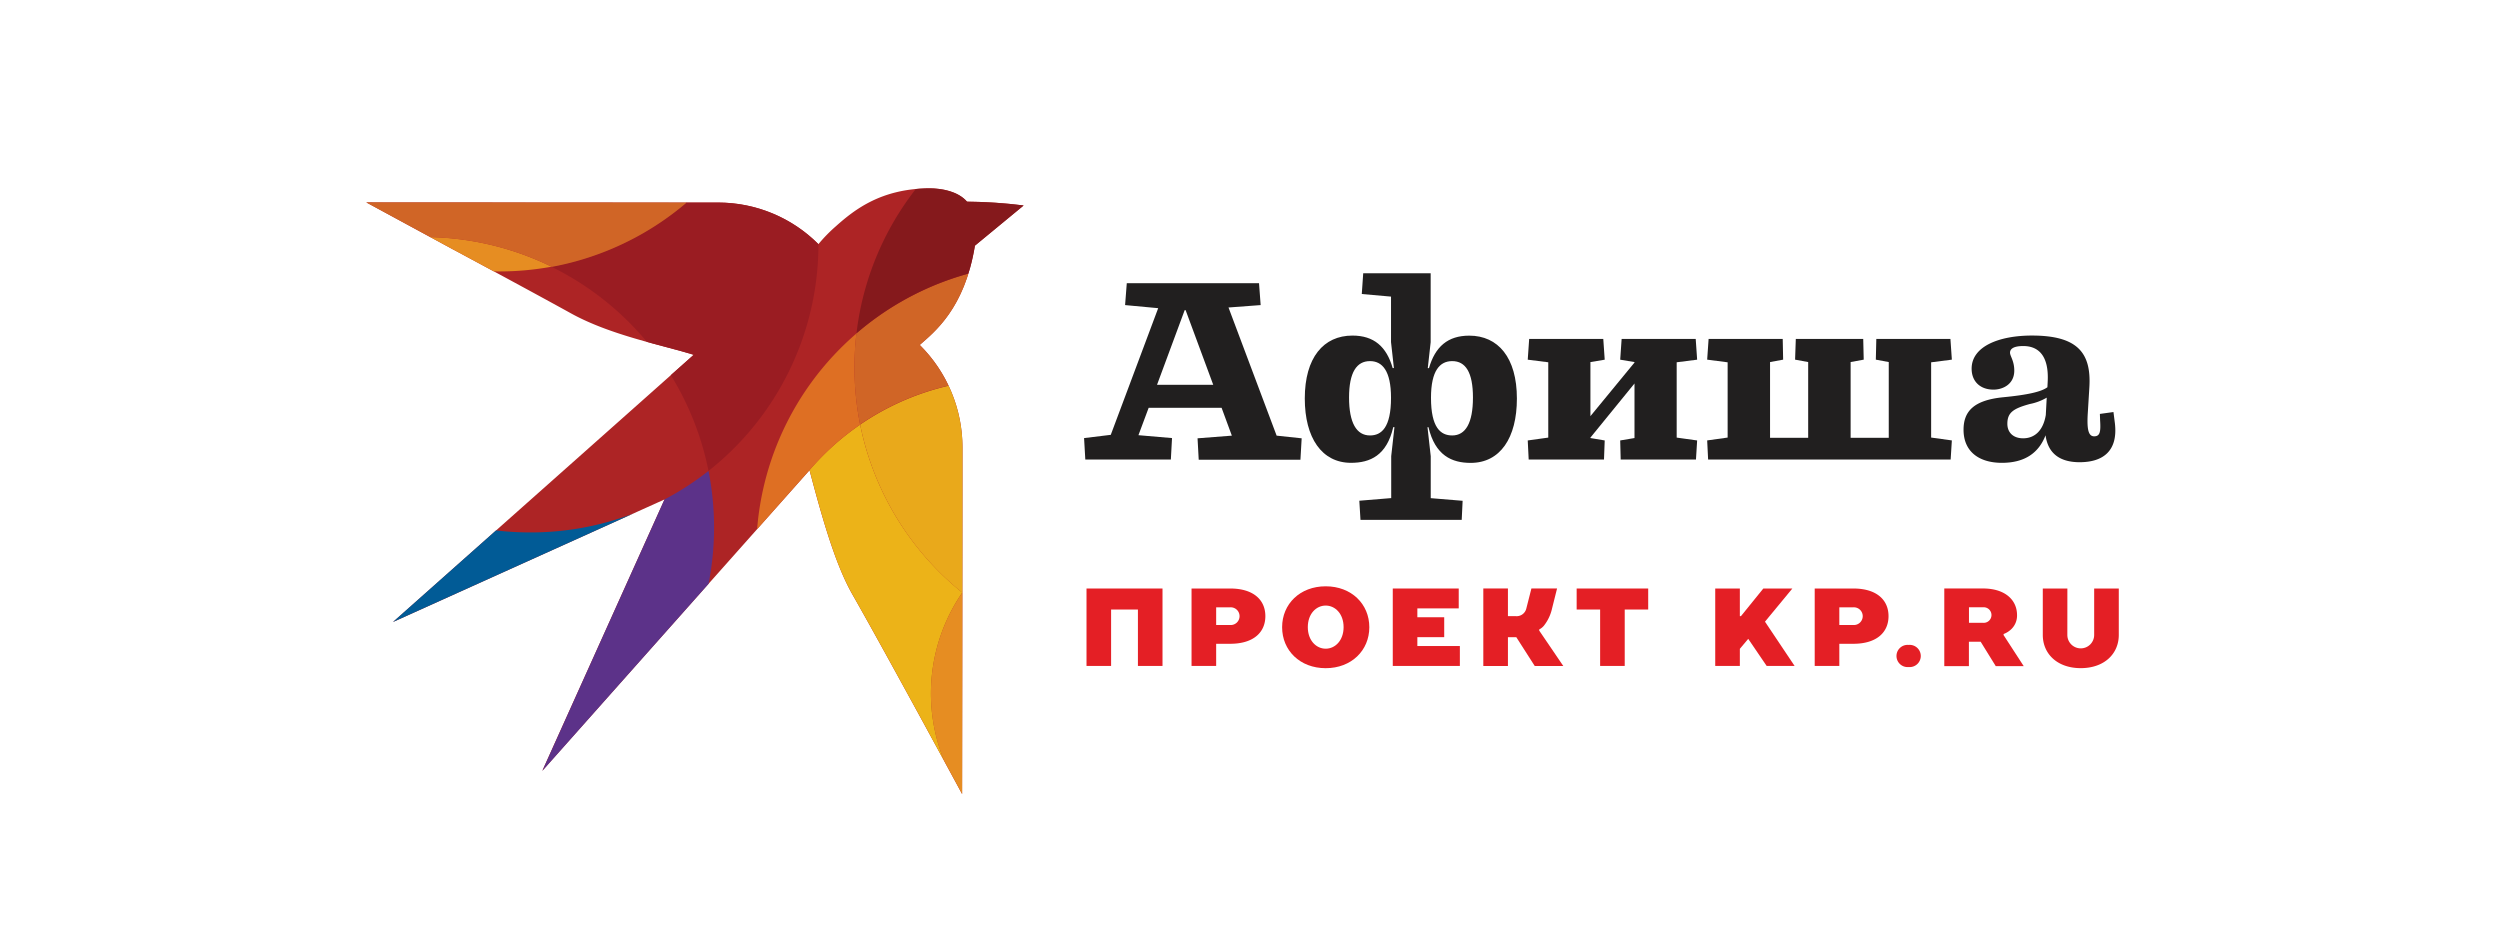<?xml version="1.0" encoding="UTF-8"?> <svg xmlns="http://www.w3.org/2000/svg" xmlns:xlink="http://www.w3.org/1999/xlink" id="logo" viewBox="0 0 769.78 290"><defs><style>.cls-1{fill:none;}.cls-2{fill:#211f1f;}.cls-3{fill:#ad2425;}.cls-10,.cls-11,.cls-12,.cls-13,.cls-3,.cls-5,.cls-6,.cls-7,.cls-8,.cls-9{fill-rule:evenodd;}.cls-4{clip-path:url(#clip-path);}.cls-5{fill:#015b96;}.cls-6{fill:#5c3289;}.cls-7{fill:#e68d22;}.cls-8{fill:#9a1c22;}.cls-9{fill:#ecb318;}.cls-10{fill:#de6f23;}.cls-11{fill:#e9a91b;}.cls-12{fill:#d06526;}.cls-13{fill:#85191c;}.cls-14{fill:#e41f25;}</style><clipPath id="clip-path"><path class="cls-1" d="M285.56,58c-14.14.3-22.15,6.27-28.11,11.64A46.54,46.54,0,0,0,252,75.18a43.59,43.59,0,0,0-30.82-12.8c-34.94,0-108.41-.05-108.41-.05L139.49,76.8s23.16,12.41,36.11,19.58c12.32,6.8,28.5,9.91,38,12.87-3.28,2.93-92.62,82.28-92.62,82.28l83.63-37.74L167,237.35s80.88-91,82.27-92.59c4.22,16,8.08,29.25,13.13,38.12,10.5,18.41,33.86,61.61,33.86,61.61h0s.07-71.71.1-106.58a44.44,44.44,0,0,0-13.17-31.7c4.35-3.83,13.83-11,17-30.57l15-12.38a149.68,149.68,0,0,0-17.42-1.16C295,58.9,290,58,286.05,58h-.49"></path></clipPath></defs><path class="cls-2" d="M360.52,141.49H334.18l-.38-6.6,8.22-1,14.6-39-10.19-.95.52-6.74h40.72l.5,6.74-9.9.74,14.82,39.46,7.71.82-.38,6.6H369.1l-.36-6.6,10.56-.82-3.16-8.58H353.69L350.54,134l10.34.89Zm4.54-46h-.28l-8.52,23h17.31Z"></path><path class="cls-2" d="M418.55,154.18l9.82-.81V140.45l1-8.94H429c-2,8.73-7.11,11-13,11-9,0-14.24-7.69-14.24-19.81,0-12.62,5.79-19.37,14.67-19.37,6.61,0,10.49,3.38,12.39,10h.38l-.89-8v-14l-9-.8.44-6.39h20.77v21.21l-.89,8H440c1.91-6.61,5.8-10,12.4-10,8.88,0,14.67,6.75,14.67,19.37,0,12.12-5.14,19.81-14.23,19.81-5.79,0-10.93-2.27-13-11h-.3l1,8.94v12.92l9.82.81-.28,5.87H418.91Zm9.76-31.69c0-8.37-2.72-11.3-6.47-11.3-4.11,0-6.45,3.44-6.45,11.22s2.28,11.67,6.45,11.67c3.52,0,6.47-2.42,6.47-11.59m25.23-.08c0-7.78-2.28-11.22-6.39-11.22-3.81,0-6.53,2.93-6.53,11.3,0,9.17,2.95,11.59,6.53,11.59,4.11,0,6.39-3.81,6.39-11.67"></path><polygon class="cls-2" points="470.41 135.62 476.73 134.74 476.73 111.55 470.41 110.75 470.85 104.37 493.67 104.37 494.11 110.75 489.71 111.49 489.71 128.14 503.28 111.63 503.28 111.49 498.88 110.75 499.32 104.37 522.13 104.37 522.57 110.75 516.27 111.55 516.27 134.74 522.57 135.62 522.21 141.49 499.03 141.49 498.88 135.62 503.28 134.88 503.28 118.08 489.71 134.74 489.71 134.88 494.11 135.62 493.89 141.49 470.7 141.49 470.41 135.62"></polygon><polygon class="cls-2" points="525.95 141.49 525.66 135.61 531.96 134.73 531.96 111.56 525.66 110.74 526.1 104.36 548.92 104.36 549.05 110.74 545.02 111.48 545.02 134.81 556.76 134.81 556.76 111.48 552.73 110.74 552.95 104.36 573.71 104.36 573.86 110.74 569.83 111.48 569.83 134.81 581.57 134.81 581.57 111.48 577.59 110.74 577.74 104.36 600.56 104.36 601 110.74 594.62 111.56 594.62 134.73 601 135.61 600.63 141.49 525.95 141.49"></polygon><path class="cls-2" d="M629.83,134.08c-2,5.13-6.09,8.43-13.43,8.43-7,0-11.8-3.44-11.8-10.19,0-5.73,3.22-9.1,12.18-10,7.63-.74,11.74-1.69,13.64-3.08l.08-1.54c.51-8.81-3.39-11.15-7.5-11.15-3.22,0-4.09,1-4.09,2.05s1.31,2.5,1.31,5.5c0,4.33-3.67,5.87-6.39,5.87-4.09,0-6.74-2.5-6.74-6.45,0-6.9,8.51-10.2,18.56-10.2,13.94,0,18.34,5.21,17.69,15.92l-.52,8.51c-.22,4.47.22,6.6,2,6.6s2.06-1.39,1.83-4.85l-.07-2.05,4.18-.58.44,3.45c1,8.5-3.6,12-10.86,12-5.65,0-9.69-2.34-10.49-8.28m.08-6.39.28-5.21A16.63,16.63,0,0,1,625,124.4c-5.08,1.39-6.91,2.63-6.91,6.09,0,2.7,1.83,4.47,4.85,4.47,3.6,0,6.23-2.42,7-7.27"></path><path class="cls-3" d="M139.48,76.79,112.79,62.31l108.41.06A43.59,43.59,0,0,1,252,75.18a47.14,47.14,0,0,1,5.43-5.56c6-5.37,14-11.34,28.13-11.63,4-.09,9.33.78,12.2,4.11a143.23,143.23,0,0,1,17.43,1.18l-15,12.36c-3.22,19.53-12.7,26.75-17,30.58a44.41,44.41,0,0,1,13.17,31.7c0,34.86-.12,106.57-.12,106.57s-23.36-43.2-33.86-61.61c-5-8.86-8.91-22.13-13.12-38.1-1.4,1.6-82.29,92.57-82.29,92.57l37.65-83.57L121,191.53s89.35-79.35,92.62-82.29c-9.51-2.95-25.7-6-38-12.86-12.95-7.16-36.12-19.59-36.12-19.59"></path><g class="cls-4"><path class="cls-5" d="M204.62,153.78,119,202.59l-2.52-12.35L145,162.07a89.34,89.34,0,0,0,18.18,1.87A88.35,88.35,0,0,0,204.62,153.78Z"></path><path class="cls-6" d="M204.62,153.78A88.93,88.93,0,0,0,218.16,145a89.43,89.43,0,0,1-87.7,106.84c-2.72,0-5.41-.11-8.05-.35Z"></path><path class="cls-7" d="M114.35,74.43a89.46,89.46,0,0,1,55.51,7.69,89.8,89.8,0,0,1-16.17,1.46,88.57,88.57,0,0,1-39.34-9.15"></path><path class="cls-8" d="M169.86,82.12A89.14,89.14,0,0,0,237,25.78,88.88,88.88,0,0,1,218.16,145a89.59,89.59,0,0,0-48.3-62.83"></path><path class="cls-7" d="M341.39,158.77a54.76,54.76,0,1,1-54.75,54.75,54.77,54.77,0,0,1,54.75-54.75"></path><path class="cls-9" d="M264.85,130.75a89,89,0,0,0,31.46,51.71,54.76,54.76,0,0,0,45.08,85.83q2.17,0,4.32-.18a79.88,79.88,0,0,1-80.86-137.36"></path><path class="cls-10" d="M263.72,102.64a90.24,90.24,0,0,0,1.13,28.11A80.22,80.22,0,0,0,233,175.36c-.1-1.76-.15-3.54-.15-5.35a88.75,88.75,0,0,1,30.91-67.37"></path><path class="cls-11" d="M264.85,130.75a79.87,79.87,0,0,1,125,63,89,89,0,0,1-125-63"></path><path class="cls-12" d="M263.72,102.64a88.93,88.93,0,0,1,147,67.37,87.19,87.19,0,0,1-.63,10.53,89,89,0,0,1-20.27,13.17,79.87,79.87,0,0,0-125-63,90.24,90.24,0,0,1-1.13-28.11"></path><path class="cls-13" d="M263.72,102.64a89,89,0,1,1,146.36,77.9,87.19,87.19,0,0,0,.63-10.53,88.93,88.93,0,0,0-147-67.37"></path><path class="cls-12" d="M114.35,74.43A89,89,0,0,1,64.73-5.36a89,89,0,0,1,89-88.95,89,89,0,0,1,88.94,89,89,89,0,0,1-72.77,87.48,89.46,89.46,0,0,0-55.51-7.69"></path></g><polygon class="cls-14" points="357.95 181.21 357.95 205.05 350.38 205.05 350.38 187.68 342.12 187.68 342.12 205.05 334.55 205.05 334.55 181.21 357.95 181.21"></polygon><path class="cls-14" d="M374.47,205.05h-7.58V181.21h11.89c7.25,0,10.84,3.57,10.84,8.51s-3.59,8.51-10.84,8.51h-4.31Zm0-18.05v5.45h4.31a2.73,2.73,0,1,0,0-5.45Z"></path><path class="cls-14" d="M408.2,205.74c-7.92,0-13.42-5.45-13.42-12.61s5.5-12.6,13.42-12.6,13.43,5.45,13.43,12.6-5.51,12.61-13.43,12.61m0-6c2.93,0,5.51-2.55,5.51-6.64s-2.58-6.64-5.51-6.64-5.51,2.54-5.51,6.64,2.59,6.64,5.51,6.64"></path><polygon class="cls-14" points="428.85 181.21 449.16 181.21 449.16 187.33 436.42 187.33 436.42 190.06 444.69 190.06 444.69 196.19 436.42 196.19 436.42 198.92 449.51 198.92 449.51 205.05 428.85 205.05 428.85 181.21"></polygon><path class="cls-14" d="M466.71,189.72a3.06,3.06,0,0,0,3.27-2.38l1.56-6.14h7.9l-1.54,6.14a13.16,13.16,0,0,1-2.48,5.28,4.54,4.54,0,0,1-1.48,1.19v.35l7.41,10.9h-8.79l-5.67-8.86h-2.58v8.86h-7.58V181.2h7.58v8.52Z"></path><polygon class="cls-14" points="507.5 181.21 507.5 187.68 500.27 187.68 500.27 205.05 492.7 205.05 492.7 187.68 485.47 187.68 485.47 181.21 507.5 181.21"></polygon><polygon class="cls-14" points="535.72 205.05 528.14 205.05 528.14 181.21 535.72 181.21 535.72 189.72 536.06 189.72 542.95 181.21 551.89 181.21 543.46 191.42 552.58 205.05 543.98 205.05 538.3 196.71 535.72 199.78 535.72 205.05"></polygon><path class="cls-14" d="M566.35,205.05h-7.58V181.21h11.89c7.25,0,10.84,3.57,10.84,8.51s-3.59,8.51-10.84,8.51h-4.31Zm0-18.05v5.45h4.31a2.73,2.73,0,1,0,0-5.45Z"></path><path class="cls-14" d="M587.69,205.39a3.42,3.42,0,1,1,0-6.81,3.42,3.42,0,1,1,0,6.81"></path><path class="cls-14" d="M610.58,181.2c6.88,0,10.49,3.59,10.49,8.19A5.79,5.79,0,0,1,619,194a6.86,6.86,0,0,1-2.07,1.22v.34l6.19,9.54h-8.61l-4.64-7.5h-3.62v7.5h-7.58V181.2Zm-4.31,10.57h4.31a2.4,2.4,0,1,0,0-4.78h-4.31Z"></path><path class="cls-14" d="M636.56,195.51a4.13,4.13,0,1,0,8.26,0v-14.3h7.58v14.3c0,5.79-4.45,10.22-11.71,10.22S629,201.3,629,195.51v-14.3h7.57Z"></path></svg> 